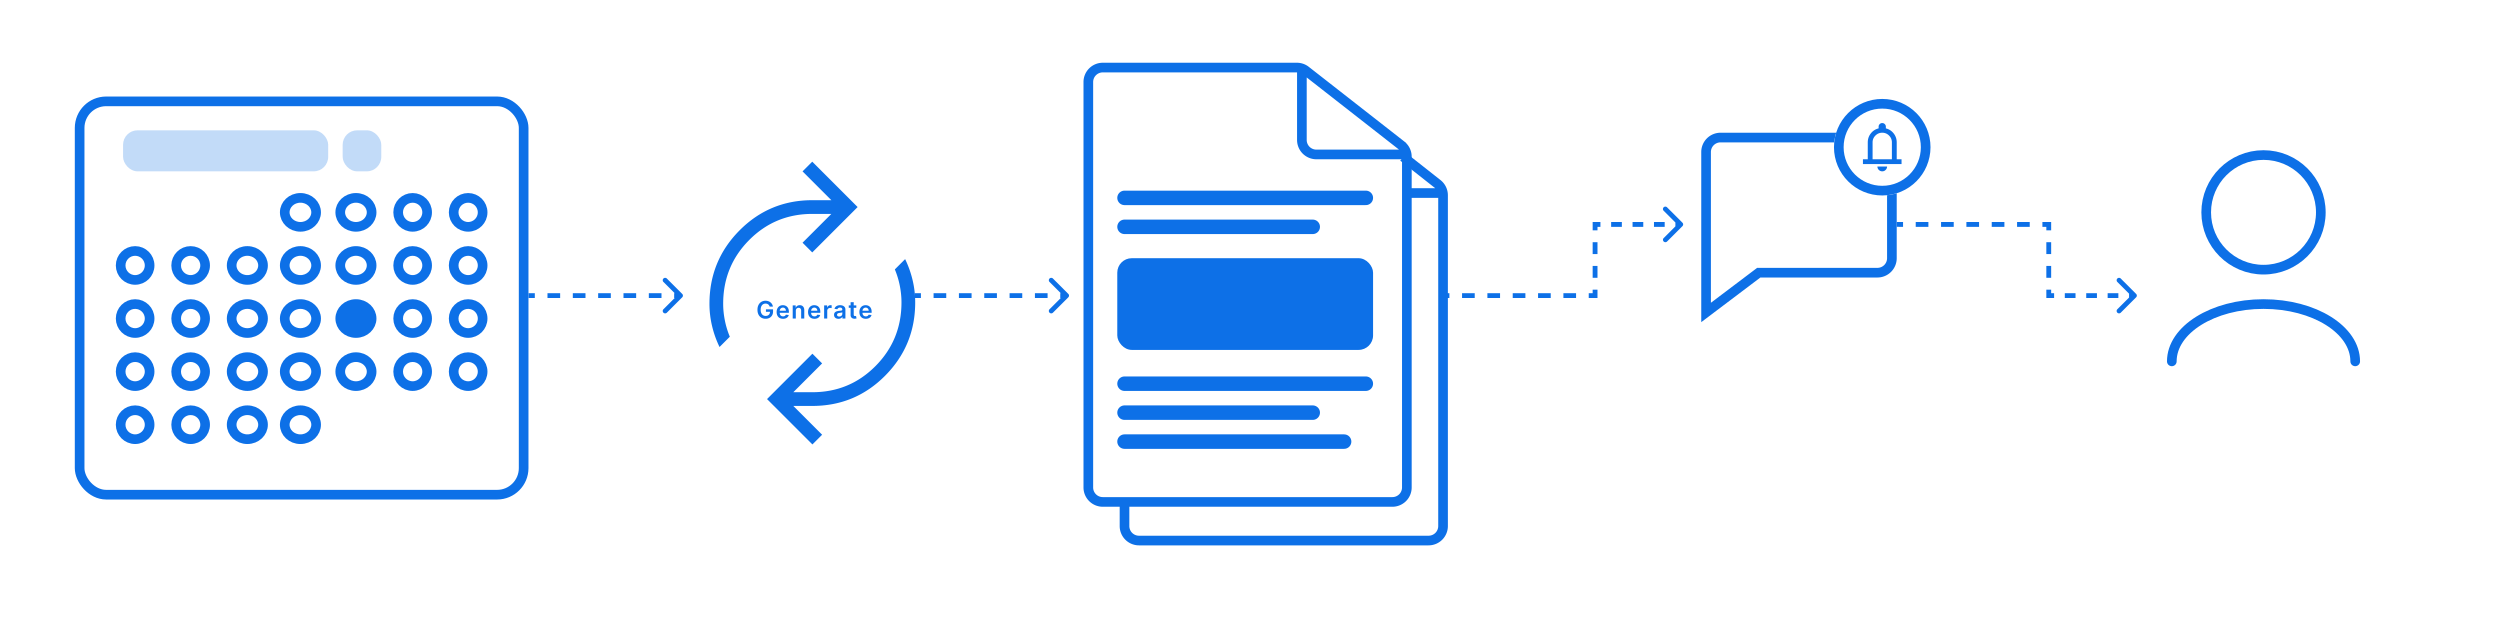 <svg xmlns="http://www.w3.org/2000/svg" width="1036" height="258" fill="none"><path stroke="#0D70E7" stroke-width="4" d="M582 64h-36.5a6 6 0 0 1-6-6V29M583 64.926V202a6 6 0 0 1-6 6H457a6 6 0 0 1-6-6V34a6 6 0 0 1 6-6h80.433c1.34 0 2.64.448 3.695 1.273l39.567 30.925A6 6 0 0 1 583 64.926Z"/><path stroke="#0D70E7" stroke-width="4" d="M466 207.5V218a6 6 0 0 0 6 6h120a6 6 0 0 0 6-6V80.911a6 6 0 0 0-2.287-4.713L581.5 65M597 80h-14.5"/><rect width="106" height="38" x="463" y="107" fill="#0D70E7" rx="6"/><path stroke="#0D70E7" stroke-linecap="round" stroke-width="6" d="M566 82H466m78 12h-78m100 65H466m78 12h-78m91 12h-91"/><rect width="184" height="163" x="33" y="42" stroke="#0D70E7" stroke-width="4" rx="11"/><rect width="85" height="17" x="51" y="54" fill="#0D70E7" fill-opacity=".25" rx="6"/><rect width="16" height="17" x="142" y="54" fill="#0D70E7" fill-opacity=".25" rx="6"/><path stroke="#0D70E7" stroke-width="4" d="M124.5 82c3.706 0 6.5 2.799 6.5 6s-2.794 6-6.5 6-6.5-2.799-6.5-6 2.794-6 6.5-6Zm23 0c3.706 0 6.5 2.799 6.5 6s-2.794 6-6.5 6-6.5-2.799-6.5-6 2.794-6 6.5-6Z"/><circle cx="171" cy="88" r="6" stroke="#0D70E7" stroke-width="4"/><circle cx="194" cy="88" r="6" stroke="#0D70E7" stroke-width="4"/><circle cx="56" cy="110" r="6" stroke="#0D70E7" stroke-width="4"/><circle cx="56" cy="132" r="6" stroke="#0D70E7" stroke-width="4"/><circle cx="56" cy="154" r="6" stroke="#0D70E7" stroke-width="4"/><circle cx="56" cy="176" r="6" stroke="#0D70E7" stroke-width="4"/><circle cx="79" cy="110" r="6" stroke="#0D70E7" stroke-width="4"/><circle cx="79" cy="132" r="6" stroke="#0D70E7" stroke-width="4"/><circle cx="79" cy="154" r="6" stroke="#0D70E7" stroke-width="4"/><circle cx="79" cy="176" r="6" stroke="#0D70E7" stroke-width="4"/><path stroke="#0D70E7" stroke-width="4" d="M102.5 104c3.706 0 6.5 2.799 6.5 6s-2.794 6-6.5 6-6.5-2.799-6.5-6 2.794-6 6.5-6Zm0 22c3.706 0 6.5 2.799 6.5 6s-2.794 6-6.5 6-6.5-2.799-6.5-6 2.794-6 6.5-6Zm0 22c3.706 0 6.5 2.799 6.5 6s-2.794 6-6.5 6-6.5-2.799-6.5-6 2.794-6 6.5-6Zm0 22c3.706 0 6.5 2.799 6.5 6s-2.794 6-6.5 6-6.5-2.799-6.5-6 2.794-6 6.5-6Zm22-66c3.706 0 6.5 2.799 6.5 6s-2.794 6-6.5 6-6.5-2.799-6.5-6 2.794-6 6.5-6Zm0 22c3.706 0 6.5 2.799 6.5 6s-2.794 6-6.5 6-6.5-2.799-6.5-6 2.794-6 6.5-6Zm0 22c3.706 0 6.5 2.799 6.5 6s-2.794 6-6.5 6-6.5-2.799-6.5-6 2.794-6 6.5-6Zm0 22c3.706 0 6.5 2.799 6.5 6s-2.794 6-6.5 6-6.5-2.799-6.5-6 2.794-6 6.5-6Zm23-66c3.706 0 6.5 2.799 6.5 6s-2.794 6-6.5 6-6.5-2.799-6.5-6 2.794-6 6.5-6Z"/><path fill="#0D70E7" stroke="#0D70E7" stroke-width="4" d="M147.5 126c3.706 0 6.5 2.799 6.5 6s-2.794 6-6.5 6-6.5-2.799-6.5-6 2.794-6 6.5-6Z"/><path stroke="#0D70E7" stroke-width="4" d="M147.5 148c3.706 0 6.5 2.799 6.5 6s-2.794 6-6.5 6-6.5-2.799-6.5-6 2.794-6 6.5-6Z"/><circle cx="171" cy="110" r="6" stroke="#0D70E7" stroke-width="4"/><circle cx="171" cy="132" r="6" stroke="#0D70E7" stroke-width="4"/><circle cx="171" cy="154" r="6" stroke="#0D70E7" stroke-width="4"/><circle cx="194" cy="110" r="6" stroke="#0D70E7" stroke-width="4"/><circle cx="194" cy="132" r="6" stroke="#0D70E7" stroke-width="4"/><circle cx="194" cy="154" r="6" stroke="#0D70E7" stroke-width="4"/><path fill="#0D70E7" d="M298.175 143.798a42.272 42.272 0 0 1-3.104-8.733 39.868 39.868 0 0 1-1.071-9.192c0-11.893 4.15-22.018 12.451-30.377 8.299-8.358 18.359-12.537 30.178-12.537h7.881l-11.936-11.936L336.597 67l18.801 18.801-18.801 18.801-4.023-4.023 11.936-11.936h-7.881c-10.274 0-19 3.613-26.178 10.838-7.178 7.225-10.767 16.022-10.767 26.392 0 2.244.23 4.532.689 6.864a35.323 35.323 0 0 0 2.065 6.798l-4.263 4.263Zm38.487 40.379-18.801-18.801 18.801-18.801 4.023 4.023-11.936 11.936h7.88c10.275 0 19.001-3.613 26.179-10.838 7.178-7.225 10.767-16.022 10.767-26.392 0-2.244-.23-4.532-.689-6.865a35.335 35.335 0 0 0-2.065-6.797l4.263-4.263a42.211 42.211 0 0 1 3.103 8.733 39.814 39.814 0 0 1 1.072 9.192c0 11.893-4.15 22.018-12.451 30.377-8.299 8.358-18.359 12.537-30.179 12.537h-7.88l11.936 11.936-4.023 4.023Z"/><circle cx="780" cy="61" r="18" stroke="#0D70E7" stroke-width="4"/><path fill="#0D70E7" d="M760.916 55a19.892 19.892 0 0 0-.816 4H713a4 4 0 0 0-4 4v62.467l18.09-13.659 1.069-.808H778a4 4 0 0 0 4-4V80.9a19.913 19.913 0 0 0 4-.817V107a8 8 0 0 1-8 8h-48.5L705 133.5V63a8 8 0 0 1 8-8h47.916Z"/><path fill="#0D70E7" d="M772 68v-2h2v-7c0-1.383.417-2.612 1.25-3.688.833-1.075 1.917-1.779 3.25-2.112v-.7c0-.417.146-.77.438-1.063A1.444 1.444 0 0 1 780 51c.417 0 .771.146 1.062.438.292.291.438.645.438 1.062v.7c1.333.333 2.417 1.037 3.25 2.112.833 1.076 1.25 2.305 1.25 3.688v7h2v2h-16Zm8 3c-.55 0-1.021-.196-1.412-.588A1.925 1.925 0 0 1 778 69h4c0 .55-.196 1.02-.587 1.412A1.927 1.927 0 0 1 780 71Zm-4-5h8v-7c0-1.1-.392-2.042-1.175-2.825C782.042 55.392 781.1 55 780 55s-2.042.392-2.825 1.175C776.392 56.958 776 57.9 776 59v7Z"/><path stroke="#0D70E7" stroke-linecap="round" stroke-linejoin="round" stroke-width="4" d="M976 149.75c0-13.117-17.013-23.75-38-23.75s-38 10.633-38 23.75m38-38c-13.117 0-23.75-10.633-23.75-23.75S924.883 64.25 938 64.25 961.75 74.883 961.75 88s-10.633 23.75-23.75 23.75Z"/><path fill="#0D70E7" d="M318.952 127.05a1.871 1.871 0 0 0-.245-.515 1.578 1.578 0 0 0-.37-.394 1.474 1.474 0 0 0-.49-.245 2.034 2.034 0 0 0-.603-.086 1.89 1.89 0 0 0-1.044.295c-.306.197-.546.485-.721.867-.173.378-.259.84-.259 1.385 0 .549.086 1.014.259 1.395.173.381.413.671.721.87.307.197.665.295 1.072.295.369 0 .689-.071.959-.213.272-.142.482-.343.628-.604a1.86 1.86 0 0 0 .221-.923l.298.046h-1.975v-1.03h2.951v.874c0 .622-.132 1.161-.397 1.616-.265.454-.63.804-1.094 1.051-.464.244-.997.365-1.598.365-.67 0-1.258-.15-1.765-.451a3.116 3.116 0 0 1-1.182-1.289c-.282-.558-.423-1.221-.423-1.988 0-.587.083-1.112.249-1.573.168-.462.402-.854.703-1.176.3-.324.653-.57 1.058-.738a3.36 3.36 0 0 1 1.321-.256c.402 0 .778.059 1.126.177.348.116.657.282.926.498a2.694 2.694 0 0 1 1.016 1.747h-1.342Zm5.534 5.057c-.546 0-1.019-.114-1.416-.341-.396-.23-.7-.554-.913-.973-.213-.422-.32-.918-.32-1.488 0-.561.107-1.054.32-1.478.215-.426.516-.757.902-.994.386-.239.839-.359 1.36-.359.336 0 .653.055.952.164.3.106.565.272.795.497.232.225.414.511.547.859.133.346.199.758.199 1.236v.394h-4.471v-.866h3.239a1.394 1.394 0 0 0-.16-.657 1.16 1.16 0 0 0-.437-.458 1.221 1.221 0 0 0-.646-.167c-.263 0-.494.064-.693.192a1.313 1.313 0 0 0-.465.497 1.422 1.422 0 0 0-.167.671v.756c0 .318.058.59.174.817.116.225.278.398.487.519.208.118.452.177.731.177.187 0 .356-.026.508-.078.152-.054.283-.134.394-.238a.993.993 0 0 0 .252-.387l1.201.135a1.878 1.878 0 0 1-.434.831c-.21.234-.48.417-.809.547a3.102 3.102 0 0 1-1.13.192Zm5.299-3.303V132h-1.286v-5.455h1.229v.927h.064c.125-.305.326-.548.6-.728.277-.18.619-.27 1.026-.27.377 0 .705.081.984.242.282.161.5.394.653.699.157.306.234.676.231 1.112V132h-1.285v-3.274c0-.365-.095-.65-.284-.856-.187-.206-.447-.309-.778-.309-.225 0-.425.05-.6.149a1.036 1.036 0 0 0-.409.423 1.425 1.425 0 0 0-.145.671Zm7.723 3.303c-.547 0-1.019-.114-1.417-.341-.395-.23-.7-.554-.913-.973-.213-.422-.319-.918-.319-1.488 0-.561.106-1.054.319-1.478.216-.426.516-.757.902-.994.386-.239.84-.359 1.36-.359.337 0 .654.055.952.164.301.106.566.272.796.497.232.225.414.511.546.859.133.346.199.758.199 1.236v.394h-4.471v-.866h3.239a1.382 1.382 0 0 0-.16-.657 1.153 1.153 0 0 0-.437-.458 1.219 1.219 0 0 0-.646-.167 1.25 1.25 0 0 0-.692.192 1.313 1.313 0 0 0-.465.497 1.422 1.422 0 0 0-.167.671v.756c0 .318.058.59.174.817.116.225.278.398.486.519.208.118.452.177.732.177.187 0 .356-.026.507-.078.152-.054.283-.134.395-.238a.993.993 0 0 0 .252-.387l1.2.135c-.076.317-.22.594-.433.831a2.119 2.119 0 0 1-.81.547 3.096 3.096 0 0 1-1.129.192Zm4.013-.107v-5.455h1.246v.91h.057a1.363 1.363 0 0 1 1.346-.988c.071 0 .15.004.238.011.09.005.164.013.224.025v1.182a1.352 1.352 0 0 0-.26-.049 2.318 2.318 0 0 0-.337-.025 1.31 1.31 0 0 0-.632.152c-.185.1-.33.238-.437.416-.106.178-.16.382-.16.614V132h-1.285Zm5.937.11a2.26 2.26 0 0 1-.934-.185 1.52 1.52 0 0 1-.654-.554c-.158-.243-.238-.544-.238-.902 0-.307.057-.562.171-.763.113-.201.269-.362.465-.483a2.33 2.33 0 0 1 .664-.273c.249-.064.506-.111.771-.139.319-.033.579-.063.777-.089.199-.028.344-.071.434-.128.092-.059.138-.15.138-.273v-.021c0-.268-.079-.475-.238-.622-.158-.147-.387-.22-.685-.22-.315 0-.565.069-.749.206a1.02 1.02 0 0 0-.37.487l-1.2-.171c.095-.331.251-.608.469-.831.217-.225.484-.393.799-.504a3.049 3.049 0 0 1 1.044-.171c.262 0 .524.031.785.093.26.061.498.163.713.305.216.14.389.33.519.572.132.241.199.543.199.905V132h-1.236v-.749h-.043a1.58 1.58 0 0 1-.33.426c-.14.13-.316.235-.529.316a2.136 2.136 0 0 1-.742.117Zm.333-.945c.259 0 .482-.05.672-.152.189-.104.335-.242.436-.412.105-.171.157-.356.157-.558v-.642a.628.628 0 0 1-.206.092 2.992 2.992 0 0 1-.32.074 7.525 7.525 0 0 1-.351.057l-.302.043a2.243 2.243 0 0 0-.515.128.858.858 0 0 0-.359.248.61.61 0 0 0-.131.405c0 .237.086.416.259.536.173.121.393.181.66.181Zm7.063-4.62v.995h-3.136v-.995h3.136Zm-2.362-1.306h1.286v5.12c0 .173.026.306.078.398.055.09.126.152.213.185a.823.823 0 0 0 .291.049c.081 0 .154-.005.221-.017.068-.012.12-.023.156-.032l.216 1.005a2.479 2.479 0 0 1-.756.128 2.096 2.096 0 0 1-.87-.146 1.352 1.352 0 0 1-.614-.504c-.15-.228-.223-.512-.221-.853v-5.333Zm6.293 6.868c-.547 0-1.019-.114-1.417-.341a2.311 2.311 0 0 1-.912-.973c-.213-.422-.32-.918-.32-1.488 0-.561.107-1.054.32-1.478.215-.426.516-.757.902-.994.386-.239.839-.359 1.36-.359.336 0 .653.055.951.164.301.106.566.272.796.497.232.225.414.511.547.859.132.346.199.758.199 1.236v.394h-4.471v-.866h3.238a1.382 1.382 0 0 0-.159-.657 1.167 1.167 0 0 0-.437-.458 1.221 1.221 0 0 0-.646-.167c-.263 0-.494.064-.693.192a1.313 1.313 0 0 0-.465.497 1.422 1.422 0 0 0-.167.671v.756c0 .318.058.59.174.817.116.225.278.398.486.519.209.118.453.177.732.177.187 0 .356-.026.508-.078.151-.054.283-.134.394-.238a.993.993 0 0 0 .252-.387l1.2.135c-.075.317-.22.594-.433.831-.211.234-.48.417-.809.547-.33.128-.706.192-1.13.192Zm-76.078-8.9a.999.999 0 0 0 0-1.414l-6.364-6.364a.999.999 0 1 0-1.414 1.414l5.657 5.657-5.657 5.657a.999.999 0 1 0 1.414 1.414l6.364-6.364ZM219 122.5v1h2.625v-2H219v1Zm7.875 0v1h5.25v-2h-5.25v1Zm10.5 0v1h5.25v-2h-5.25v1Zm10.5 0v1h5.25v-2h-5.25v1Zm10.5 0v1h5.25v-2h-5.25v1Zm10.5 0v1h5.25v-2h-5.25v1Zm10.5 0v1H282v-2h-2.625v1Zm163.332.707a.999.999 0 0 0 0-1.414l-6.364-6.364a.999.999 0 1 0-1.414 1.414l5.657 5.657-5.657 5.657a.999.999 0 1 0 1.414 1.414l6.364-6.364ZM379 122.5v1h2.625v-2H379v1Zm7.875 0v1h5.25v-2h-5.25v1Zm10.5 0v1h5.25v-2h-5.25v1Zm10.5 0v1h5.25v-2h-5.25v1Zm10.5 0v1h5.25v-2h-5.25v1Zm10.5 0v1h5.25v-2h-5.25v1Zm10.5 0v1H442v-2h-2.625v1Zm221.625 0v1h1v-1h-1Zm0-29.5v-1h-1v1h1Zm36.207.707a1 1 0 0 0 0-1.414l-6.364-6.364a1 1 0 1 0-1.414 1.414L695.086 93l-5.657 5.657a.999.999 0 1 0 1.414 1.414l6.364-6.364ZM598 122.5v1h2.625v-2H598v1Zm7.875 0v1h5.25v-2h-5.25v1Zm10.5 0v1h5.25v-2h-5.25v1Zm10.5 0v1h5.25v-2h-5.25v1Zm10.5 0v1h5.25v-2h-5.25v1Zm10.5 0v1h5.25v-2h-5.25v1Zm10.5 0v1H661v-2h-2.625v1Zm2.625 0h1v-2.458h-2v2.458h1Zm0-7.375h1v-4.917h-2v4.917h1Zm0-9.833h1v-4.917h-2v4.917h1Zm0-9.834h1V93h-2v2.458h1ZM661 93v1h2.219v-2H661v1Zm6.656 0v1h4.438v-2h-4.438v1Zm8.875 0v1h4.438v-2h-4.438v1Zm8.875 0v1h4.438v-2h-4.438v1Zm8.875 0v1h2.219v-2h-2.219v1ZM849 93v-1h1v1h-1Zm0 29.5v1h-1v-1h1Zm36.207-.707a.999.999 0 0 1 0 1.414l-6.364 6.364a.999.999 0 1 1-1.414-1.414l5.657-5.657-5.657-5.657a.999.999 0 1 1 1.414-1.414l6.364 6.364ZM786 93v-1h2.625v2H786v-1Zm7.875 0v-1h5.25v2h-5.25v-1Zm10.5 0v-1h5.25v2h-5.25v-1Zm10.5 0v-1h5.25v2h-5.25v-1Zm10.5 0v-1h5.25v2h-5.25v-1Zm10.5 0v-1h5.25v2h-5.25v-1Zm10.5 0v-1H849v2h-2.625v-1ZM849 93h1v2.458h-2V93h1Zm0 7.375h1v4.917h-2v-4.917h1Zm0 9.833h1v4.917h-2v-4.917h1Zm0 9.834h1v2.458h-2v-2.458h1Zm0 2.458v-1h2.219v2H849v-1Zm6.656 0v-1h4.438v2h-4.438v-1Zm8.875 0v-1h4.438v2h-4.438v-1Zm8.875 0v-1h4.438v2h-4.438v-1Zm8.875 0v-1h2.219v2h-2.219v-1Z"/></svg>